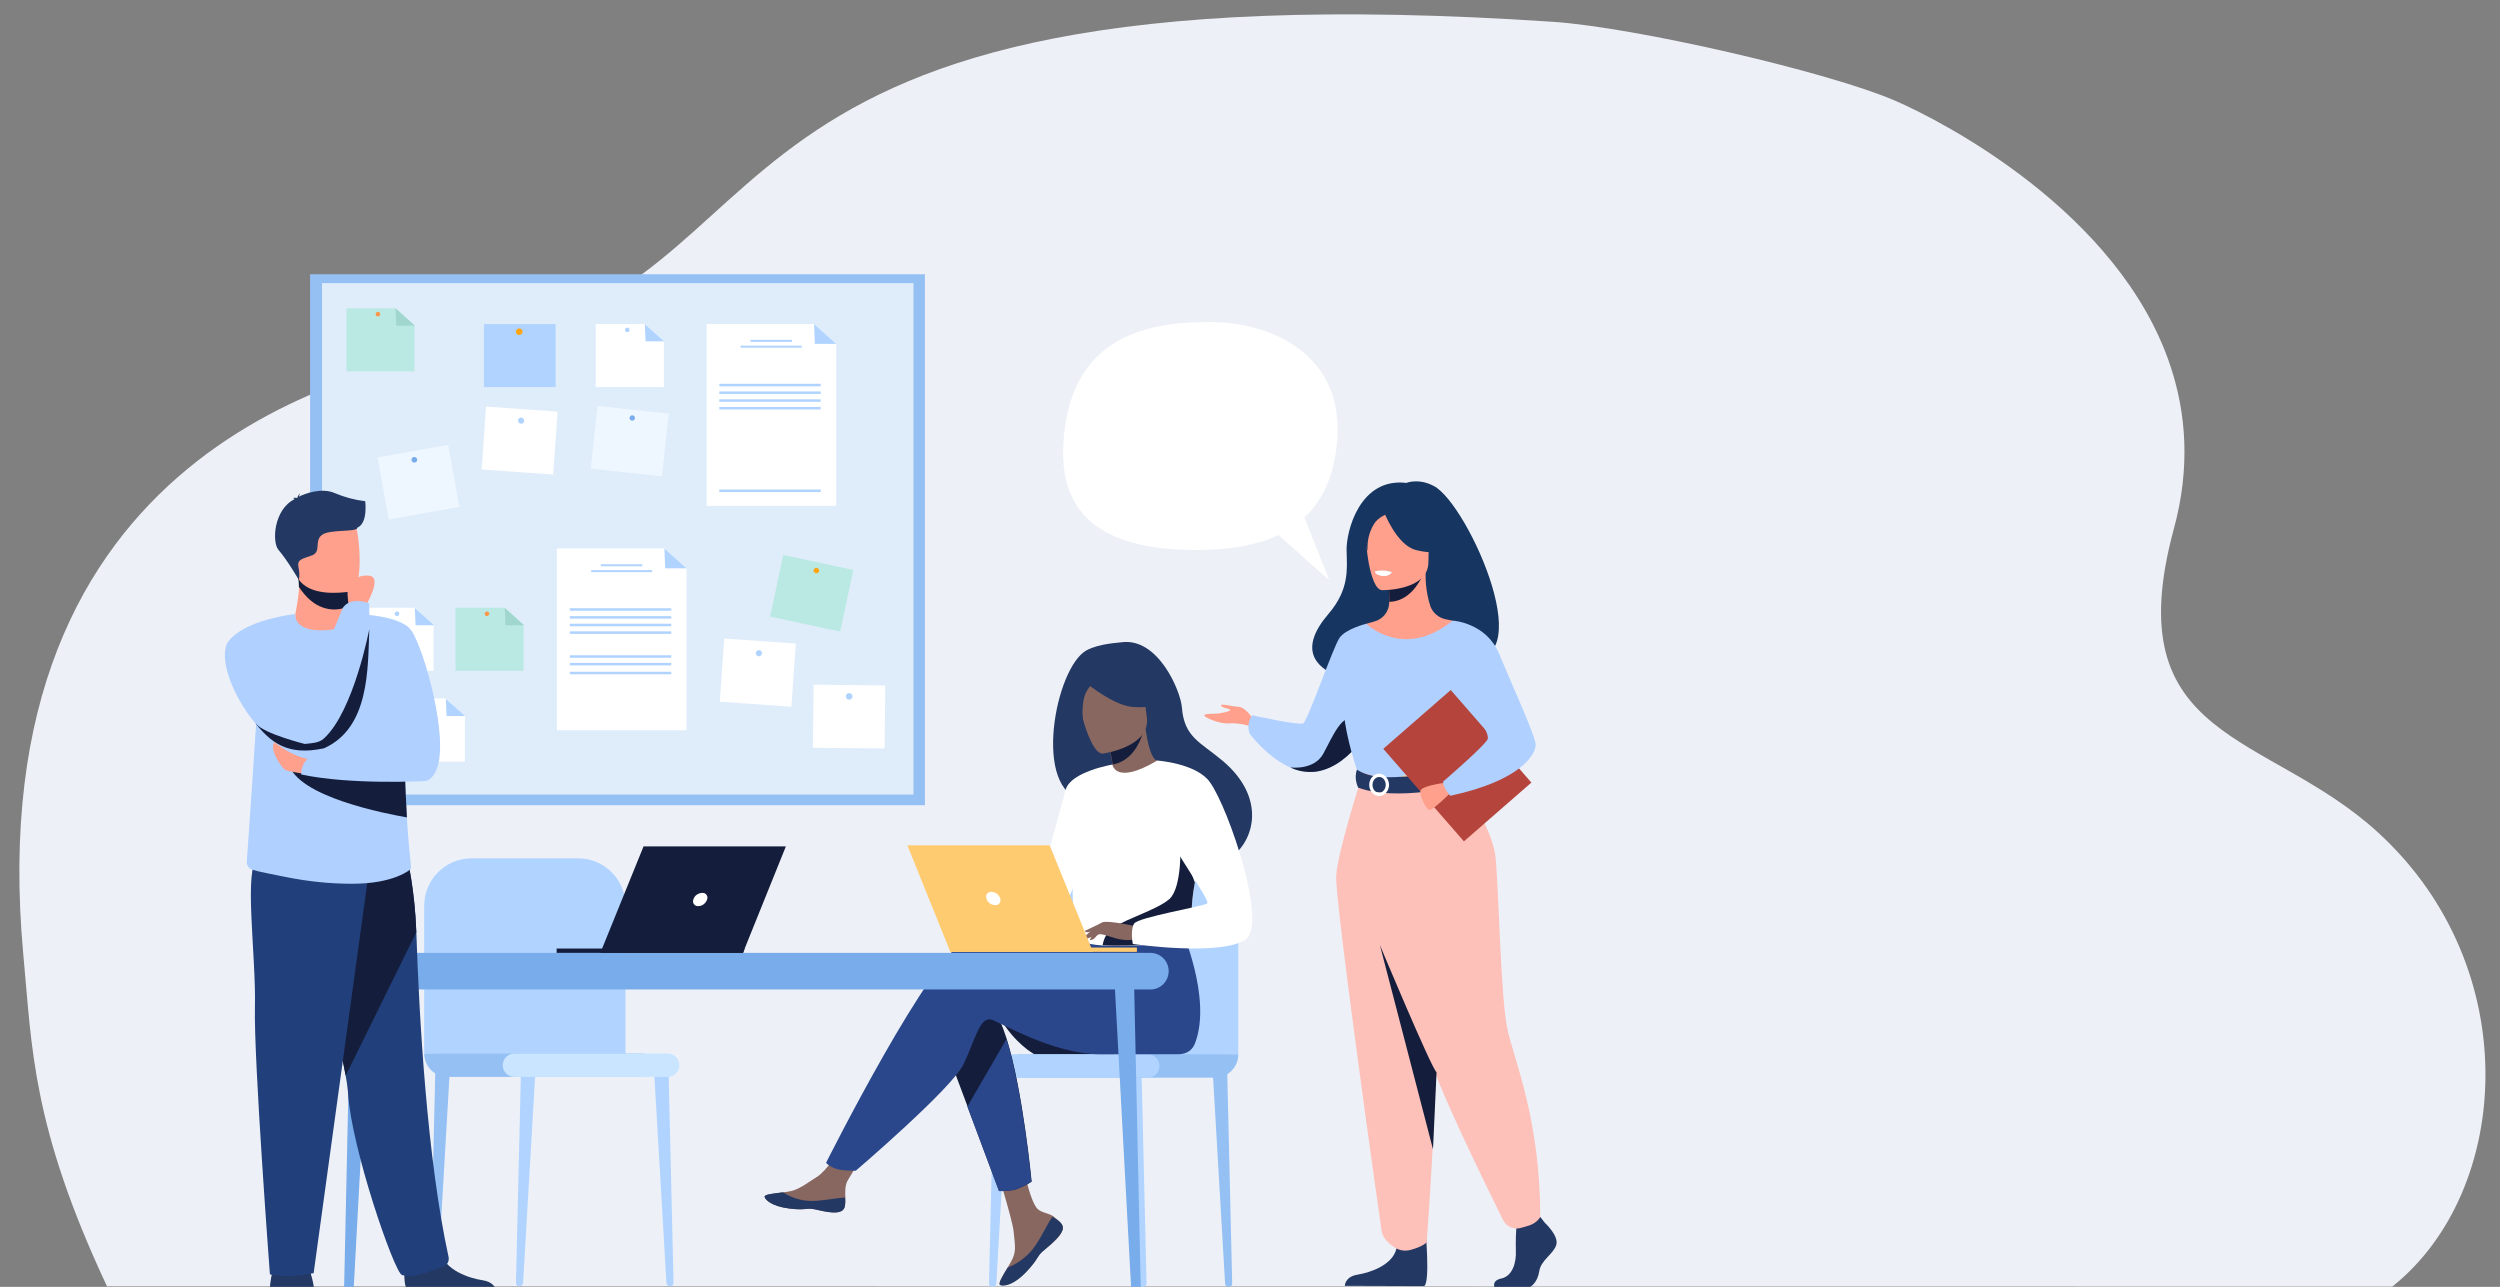 <?xml version="1.0" encoding="utf-8"?>
<!-- Generator: Adobe Illustrator 27.5.0, SVG Export Plug-In . SVG Version: 6.00 Build 0)  -->
<svg version="1.1" id="Ebene_1" xmlns="http://www.w3.org/2000/svg" xmlns:xlink="http://www.w3.org/1999/xlink" x="0px" y="0px"
	 viewBox="0 0 983.6 506.3" style="enable-background:new 0 0 983.6 506.3;" xml:space="preserve">
<rect x="0" y="0" width="983.6" height="506.3" fill="#808080" stroke="none"/>
<style type="text/css">
	.st0{fill:none;}
	.st1{fill:#EDF1F7;}
	.st2{fill:#B0D4FF;}
	.st3{fill:#95C0F4;}
	.st4{fill:#CAE5FF;}
	.st5{fill:#DFEDFB;}
	.st6{fill:#FFFFFF;}
	.st7{fill:#FFA412;}
	.st8{fill:#EEF6FF;}
	.st9{fill:#78ACEA;}
	.st10{fill:#BAE8E3;}
	.st11{fill:#A1D6CE;}
	.st12{fill:#F99746;}
	.st13{fill:#141E3C;}
	.st14{fill:#876760;}
	.st15{fill:#233862;}
	.st16{fill:#2B478B;}
	.st17{fill:#FFCB71;}
	.st18{fill:#213F7A;}
	.st19{fill:#B0D0FF;}
	.st20{fill:#FFA08C;}
	.st21{fill:#163560;}
	.st22{fill:#EBF3FA;}
	.st23{fill:#F2CCAA;}
	.st24{fill:#FDC1B9;}
	.st25{fill:#B5453C;}
</style>
<g>
	<g>
		<rect x="-0.1" y="5.2" class="st0" width="652.1" height="501"/>
		<g>
			<path id="Pfad_197" class="st1" d="M941.2,506.2c-0.1,0-899.1-0.1-899.1-0.1c-29.6-63.1-29.5-94-32.9-130.2
				c-18.6-200,132.1-230.8,176.2-239.1C320.5,111.2,259-15.1,611.2,8.6c32.3,2.2,108.4,19.7,134.6,31.1c18.4,8,87.7,43.6,108,103.9
				c6.4,19,8,40.5,1.5,64.4c-22.9,84.3,36.8,79.5,80.5,119.7C994.1,381.3,987.9,469.1,941.2,506.2L941.2,506.2z"/>
			<g id="Gruppe_123">
				<g id="Gruppe_120">
					<path id="Pfad_198" class="st2" d="M204.4,506.1h-0.1c-0.7,0-1.3-0.6-1.3-1.3l0,0l2-85l5.8-0.7l-5,85.7
						C205.7,505.5,205.1,506.1,204.4,506.1z"/>
				</g>
				<g id="Gruppe_121">
					<path id="Pfad_199" class="st3" d="M170.7,506.1h-0.1c-0.7,0-1.3-0.6-1.3-1.3l0,0l2-85l5.8-0.7l-5,85.7
						C172.1,505.5,171.5,506.1,170.7,506.1z"/>
				</g>
				<g id="Gruppe_122">
					<path id="Pfad_200" class="st2" d="M263.6,506.1h0.1c0.7,0,1.3-0.6,1.3-1.3l0,0l-2-85l-5.8-0.7l5,85.7
						C262.3,505.5,262.9,506.1,263.6,506.1z"/>
				</g>
				<path id="Pfad_201" class="st2" d="M166.9,414.5v-58.2c0-10.2,8.3-18.6,18.6-18.6h42c10.2,0,18.6,8.3,18.6,18.6l0,0v60.5
					L166.9,414.5L166.9,414.5z"/>
				<path id="Rechteck_155" class="st3" d="M166.9,414.5h86.6v9.2h-77.4C171,423.7,166.9,419.6,166.9,414.5L166.9,414.5L166.9,414.5
					z"/>
				<path id="Rechteck_156" class="st4" d="M202.4,414.5h60.3c2.5,0,4.6,2,4.6,4.6l0,0l0,0c0,2.5-2,4.6-4.6,4.6h-60.3
					c-2.5,0-4.6-2-4.6-4.6l0,0C197.8,416.6,199.8,414.5,202.4,414.5L202.4,414.5L202.4,414.5z"/>
			</g>
			<g id="Gruppe_144">
				<rect id="Rechteck_157" x="122" y="107.9" class="st3" width="241.9" height="208.9"/>
				<g id="Gruppe_143">
					<rect id="Rechteck_158" x="126.7" y="111.4" class="st5" width="232.7" height="201.2"/>
					<g id="Gruppe_124">
						<path id="Pfad_202" class="st6" d="M278,199h51v-63.7l-8.7-7.8H278V199L278,199z"/>
						<path id="Pfad_203" class="st2" d="M329,135.3h-8.4l-0.3-7.8L329,135.3L329,135.3z"/>
						<rect id="Rechteck_159" x="295.3" y="133.7" class="st2" width="16.3" height="0.8"/>
						<rect id="Rechteck_160" x="291.4" y="136" class="st2" width="24" height="0.8"/>
						<rect id="Rechteck_161" x="283" y="151" class="st2" width="39.9" height="1"/>
						<rect id="Rechteck_162" x="283" y="154" class="st2" width="39.9" height="1"/>
						<rect id="Rechteck_163" x="283" y="157.1" class="st2" width="39.9" height="1"/>
						<rect id="Rechteck_164" x="283" y="160.1" class="st2" width="39.9" height="1"/>
						<rect id="Rechteck_165" x="283" y="192.6" class="st2" width="39.9" height="1"/>
					</g>
					<g id="Gruppe_125">
						<path id="Pfad_204" class="st6" d="M219.1,287.3h51v-63.7l-8.7-7.8h-42.3V287.3L219.1,287.3z"/>
						<path id="Pfad_205" class="st2" d="M270.1,223.6h-8.4l-0.3-7.8L270.1,223.6L270.1,223.6z"/>
						<rect id="Rechteck_166" x="236.4" y="222" class="st2" width="16.3" height="0.8"/>
						<rect id="Rechteck_167" x="232.6" y="224.3" class="st2" width="24" height="0.8"/>
						<rect id="Rechteck_168" x="224.2" y="239.3" class="st2" width="39.9" height="1"/>
						<rect id="Rechteck_169" x="224.2" y="242.4" class="st2" width="39.9" height="1"/>
						<rect id="Rechteck_170" x="224.2" y="245.4" class="st2" width="39.9" height="1"/>
						<rect id="Rechteck_171" x="224.2" y="248.4" class="st2" width="39.9" height="1"/>
						<rect id="Rechteck_172" x="224.2" y="257.8" class="st2" width="39.9" height="1"/>
						<rect id="Rechteck_173" x="224.2" y="260.8" class="st2" width="39.9" height="1"/>
						<rect id="Rechteck_174" x="224.2" y="264.3" class="st2" width="39.9" height="1"/>
					</g>
					<g id="Gruppe_126">
						<rect id="Rechteck_175" x="190.4" y="127.5" class="st2" width="28.2" height="24.8"/>
						<path id="Pfad_206" class="st7" d="M205.6,130.5c0-0.7-0.5-1.3-1.3-1.3c-0.7,0-1.3,0.5-1.3,1.3c0,0.7,0.5,1.3,1.3,1.3
							C205.1,131.7,205.6,131.1,205.6,130.5L205.6,130.5z"/>
					</g>
					<g id="Gruppe_127">
						
							<rect id="Rechteck_176" x="192" y="159.3" transform="matrix(6.957902e-02 -0.998 0.998 6.957902e-02 17.167 365.261)" class="st6" width="24.8" height="28.2"/>
						<path id="Pfad_207" class="st2" d="M206.2,165.6c0.1-0.7-0.5-1.3-1.1-1.3c-0.7-0.1-1.3,0.5-1.3,1.1s0.5,1.3,1.1,1.3l0,0
							C205.6,166.8,206.2,166.4,206.2,165.6L206.2,165.6z"/>
					</g>
					<g id="Gruppe_128">
						
							<rect id="Rechteck_177" x="285.6" y="250.8" transform="matrix(6.992391e-02 -0.998 0.998 6.992391e-02 12.943 543.58)" class="st6" width="24.9" height="28.2"/>
						<path id="Pfad_208" class="st2" d="M299.8,257.1c0.1-0.7-0.5-1.3-1.1-1.3c-0.7-0.1-1.3,0.5-1.3,1.1c-0.1,0.7,0.5,1.3,1.1,1.3
							l0,0C299.1,258.3,299.7,257.8,299.8,257.1z"/>
					</g>
					<g id="Gruppe_129">
						
							<rect id="Rechteck_178" x="321.7" y="267.9" transform="matrix(1.029816e-02 -1 1 1.029816e-02 48.627 613.131)" class="st6" width="24.8" height="28.2"/>
						<path id="Pfad_209" class="st2" d="M335.4,274c0-0.7-0.5-1.3-1.3-1.3c-0.7,0-1.3,0.5-1.3,1.3c0,0.7,0.5,1.3,1.3,1.3
							C334.9,275.2,335.4,274.7,335.4,274L335.4,274L335.4,274z"/>
					</g>
					<g id="Gruppe_130">
						
							<rect id="Rechteck_179" x="150.6" y="177.4" transform="matrix(0.984 -0.176 0.176 0.984 -30.82 31.923)" class="st8" width="28.2" height="24.8"/>
						<path id="Pfad_210" class="st9" d="M164.1,180.7c-0.1-0.6-0.7-1-1.3-0.9c-0.6,0.1-1,0.7-0.9,1.3c0.1,0.6,0.7,1,1.3,0.9
							C163.9,181.8,164.3,181.3,164.1,180.7L164.1,180.7z"/>
					</g>
					<g id="Gruppe_131">
						
							<rect id="Rechteck_180" x="235.4" y="159.4" transform="matrix(0.108 -0.994 0.994 0.108 48.545 401.133)" class="st8" width="24.8" height="28.2"/>
						<path id="Pfad_211" class="st9" d="M249.8,164.6c0.1-0.6-0.3-1.1-0.9-1.2c-0.6-0.1-1.1,0.4-1.2,0.9s0.3,1.1,0.9,1.2l0,0
							C249.2,165.6,249.7,165.2,249.8,164.6L249.8,164.6z"/>
					</g>
					<g id="Gruppe_132">
						
							<rect id="Rechteck_181" x="306.9" y="219.3" transform="matrix(0.209 -0.978 0.978 0.209 24.362 496.916)" class="st10" width="24.8" height="28.2"/>
						<path id="Pfad_212" class="st7" d="M321.8,225.4c0.5-0.3,0.7-1,0.3-1.5c-0.3-0.5-1-0.7-1.5-0.3c-0.5,0.3-0.7,1-0.3,1.5
							c0.2,0.3,0.2,0.3,0,0C320.7,225.6,321.3,225.7,321.8,225.4z"/>
					</g>
					<g id="Gruppe_134">
						<g id="Gruppe_133">
							<path id="Pfad_213" class="st6" d="M234.4,152.3h26.8v-18l-7.4-6.8h-19.4V152.3L234.4,152.3z"/>
							<path id="Pfad_214" class="st2" d="M261.3,134.3H254l-0.3-6.8L261.3,134.3z"/>
						</g>
						<path id="Pfad_215" class="st2" d="M247.7,129.8c0-0.5-0.4-0.9-0.9-0.9c-0.5,0-0.9,0.4-0.9,0.9c0,0.5,0.4,0.9,0.9,0.9
							C247.3,130.7,247.7,130.3,247.7,129.8L247.7,129.8z"/>
					</g>
					<g id="Gruppe_136">
						<g id="Gruppe_135">
							<path id="Pfad_216" class="st6" d="M156.1,299.7h26.8v-18l-7.4-6.9h-19.4V299.7L156.1,299.7z"/>
							<path id="Pfad_217" class="st2" d="M183,281.7h-7.3l-0.3-6.8L183,281.7z"/>
						</g>
						<path id="Pfad_218" class="st2" d="M169.4,277.2c0-0.5-0.4-0.9-0.9-0.9c-0.5,0-0.9,0.4-0.9,0.9c0,0.5,0.4,0.9,0.9,0.9l0,0
							C169,278,169.4,277.6,169.4,277.2z"/>
					</g>
					<g id="Gruppe_138">
						<g id="Gruppe_137">
							<path id="Pfad_219" class="st6" d="M143.8,263.9h26.8v-18l-7.4-6.8h-19.4V263.9L143.8,263.9z"/>
							<path id="Pfad_220" class="st2" d="M170.8,246h-7.3l-0.3-6.8L170.8,246z"/>
						</g>
						<path id="Pfad_221" class="st2" d="M157.1,241.5c0-0.5-0.4-0.9-0.9-0.9s-0.9,0.4-0.9,0.9c0,0.5,0.4,0.9,0.9,0.9
							C156.8,242.3,157.1,241.9,157.1,241.5L157.1,241.5z"/>
					</g>
					<g id="Gruppe_140">
						<g id="Gruppe_139">
							<path id="Pfad_222" class="st10" d="M179.2,263.9H206v-18l-7.4-6.8h-19.4L179.2,263.9L179.2,263.9z"/>
							<path id="Pfad_223" class="st11" d="M206.2,246h-7.3l-0.3-6.8L206.2,246z"/>
						</g>
						<path id="Pfad_224" class="st12" d="M192.5,241.5c0-0.5-0.4-0.9-0.9-0.9c-0.5,0-0.9,0.4-0.9,0.9c0,0.5,0.4,0.9,0.9,0.9
							C192.1,242.3,192.5,241.9,192.5,241.5L192.5,241.5z"/>
					</g>
					<g id="Gruppe_142">
						<g id="Gruppe_141">
							<path id="Pfad_225" class="st10" d="M136.3,146.1h26.8v-18l-7.4-6.8h-19.4V146.1L136.3,146.1z"/>
							<path id="Pfad_226" class="st11" d="M163.2,128.1h-7.3l-0.3-6.8L163.2,128.1L163.2,128.1z"/>
						</g>
						<path id="Pfad_227" class="st12" d="M149.6,123.6c0-0.5-0.4-0.9-0.9-0.9s-0.9,0.4-0.9,0.9s0.4,0.9,0.9,0.9
							S149.6,124.1,149.6,123.6L149.6,123.6z"/>
					</g>
				</g>
			</g>
			<g id="Gruppe_155">
				<g id="Gruppe_150">
					<g id="Gruppe_147">
						<path id="Pfad_249" class="st2" d="M449.7,506.3h0.1c0.7,0,1.3-0.6,1.3-1.3l0,0l-2-85l-5.8-0.7l5,85.7
							C448.4,505.8,449,506.3,449.7,506.3L449.7,506.3z"/>
					</g>
					<g id="Gruppe_148">
						<path id="Pfad_250" class="st3" d="M483.4,506.3h0.1c0.7,0,1.3-0.6,1.3-1.3l0,0l-2-85l-5.8-0.7l5,85.7
							C482,505.8,482.6,506.3,483.4,506.3L483.4,506.3z"/>
					</g>
					<g id="Gruppe_149">
						<path id="Pfad_251" class="st2" d="M390.5,506.3h-0.1c-0.7,0-1.3-0.6-1.3-1.3l0,0l2-85l5.8-0.7l-4.9,85.7
							C391.8,505.8,391.2,506.3,390.5,506.3L390.5,506.3z"/>
					</g>
					<path id="Pfad_252" class="st2" d="M487.2,414.8v-58.2c0-10.2-8.3-18.6-18.6-18.6h-42c-10.2,0-18.6,8.3-18.6,18.6V417
						L487.2,414.8z"/>
					<path id="Rechteck_183" class="st3" d="M400.6,414.8h86.6c0,5.1-4.1,9.2-9.2,9.2h-77.4V414.8L400.6,414.8L400.6,414.8z"/>
					<path id="Rechteck_184" class="st2" d="M391.3,414.8h60.3c2.5,0,4.6,2,4.6,4.6l0,0c0,2.5-2,4.6-4.6,4.6h-60.3
						c-2.5,0-4.6-2-4.6-4.6l0,0C386.8,416.8,388.8,414.8,391.3,414.8z"/>
				</g>
				<g id="Gruppe_154">
					<path id="Pfad_253" class="st13" d="M393.2,400.2c6,10.4,13.6,14.5,13.6,14.5h31.5C438.3,414.7,388.7,392.2,393.2,400.2
						L393.2,400.2z"/>
					<g id="Gruppe_151">
						<path id="Pfad_254" class="st14" d="M417.4,481.2c0.8,0.9,1,2,0.5,3.1l0,0c-0.7,2-3.2,4.4-6.1,6.7c-0.4,0.3-0.7,0.6-1,0.8
							c-0.1,0.1-0.1,0.1-0.2,0.2c-0.1,0.1-0.1,0.1-0.2,0.1c-2.7,2.4-1.7,3-6.5,8.1c-5.5,5.8-9.3,5.8-10.4,5.3
							c-0.9-0.5,0.9-3.5,3-6.9c0.1-0.1,0.2-0.3,0.3-0.5c0.3-0.5,0.5-0.9,0.8-1.4c2.4-4.1,1.8-6,1.2-12.2c-0.5-5-7.7-27.8-7.7-27.8
							l10.6-1.9c0,0,3.2,18.1,6.7,21c1.9,1.5,4,1.5,5.8,2.6c0.1,0.1,0.3,0.1,0.4,0.3C415.6,479.6,416.6,480.3,417.4,481.2
							L417.4,481.2z"/>
						<path id="Pfad_255" class="st15" d="M417.4,481.2c0.8,0.9,1,2,0.5,3.1l0,0c-0.9,2-3.3,4.4-6.1,6.7c-0.3,0.3-0.7,0.6-1,0.9
							c-0.1,0.1-0.1,0.1-0.2,0.2c-0.1,0.1-0.1,0.1-0.2,0.1c-2.7,2.4-1.7,3-6.5,8.1c-5.5,5.8-9.3,5.8-10.4,5.3
							c-0.9-0.5,0.9-3.5,3-6.9c3.8-1.5,7.2-4,9.8-7.2c3.3-4.2,5.5-9.7,7.8-12.8c0.1,0.1,0.3,0.1,0.4,0.3
							C415.6,479.6,416.6,480.3,417.4,481.2L417.4,481.2z"/>
						<path id="Pfad_256" class="st14" d="M332.4,474.6c-0.7,3.2-5.3,2.7-10.4,1.5c-5.2-1.3-4,0.3-11.3-0.6
							c-7.3-0.9-9.6-3.6-9.8-4.6c-0.2-1,3.4-1.3,7.3-1.8c0.5-0.1,1-0.1,1.5-0.2c4.4-0.5,7.7-3.4,11.6-5.8c3.8-2.2,9.5-11.2,9.5-11.2
							l10.1,0.8c0,0-5.3,8.1-7.3,11.6c-1.2,2-1.1,4.8-1,6.9C332.6,472.4,332.6,473.5,332.4,474.6L332.4,474.6z"/>
						<path id="Pfad_257" class="st15" d="M321.9,476.1c-5.2-1.3-4,0.3-11.3-0.6c-7.3-0.9-9.6-3.6-9.8-4.6c-0.2-1,3.4-1.3,7.3-1.8
							l0.1,0.1c3.2,2,6.8,3.2,10.6,3.3c5,0.1,10.3-1.3,13.7-1.3c0.1,1.1,0.1,2.3-0.1,3.4C331.8,477.9,327.1,477.3,321.9,476.1
							L321.9,476.1z"/>
						<path id="Pfad_258" class="st13" d="M371.2,410l9.5,25.4l12.4,33.2c2.2,0.1,4.4-0.1,6.5-0.6c2.2-0.8,4.4-1.8,6.3-3.1
							c0,0-3.4-35.7-9.8-56.1c-1.7-5.3-3.5-9.5-5.5-11.9C380.6,385.2,371.2,410,371.2,410L371.2,410z"/>
						<path id="Pfad_259" class="st16" d="M380.8,369.6c6.2-2,23.9,0.6,41.6,4l3.7-6.1l38.3-3c0,0,12.6,28,5.8,45.9
							c-1,2.6-3,4.3-6.5,4.4h-0.5c0,0-22.8,0-30.2,0c-19,0-40.3-13.1-43.1-13.7c-4.5-0.9-6.3,8.1-10.8,17.6s-42.4,41.9-42.4,41.9
							s-5.8,0.1-8.2-0.9c-2.6-1-3.5-2.2-3.5-2.2S366.8,374.1,380.8,369.6L380.8,369.6z"/>
						<path id="Pfad_260" class="st15" d="M427.6,255.8c4.9-2.6,12.4-2.9,13.6-3.1c14.5-2,23.3,19.2,23.8,25.6
							c0.9,11.8,7.2,13.6,16,21c17.6,14.8,12.4,32,2.8,38.4c-5.8,3.8-15.9,0-15.9,0c-0.1,0.1-27.8-15.5-41.5-23
							C405.9,311.7,415.1,262.4,427.6,255.8L427.6,255.8z"/>
						<path id="Pfad_261" class="st14" d="M437.8,308.3c-0.1,0.1,6.7,2.4,11.2,0.3c4.3-1.9,7.5-8.9,7.4-8.9
							c-1.9-0.1-4.1-1.8-5.7-12.9l-0.8,0.3l-13.9,5c0,0,1,4.4,1.7,8.7C438.2,304.4,438.6,307.8,437.8,308.3L437.8,308.3z"/>
						<path id="Pfad_262" class="st13" d="M436.1,292.1c0,0,1,4.4,1.7,8.7c8-1.5,11.1-9.4,12.2-13.7L436.1,292.1L436.1,292.1z"/>
						<path id="Pfad_263" class="st14" d="M433.9,296.5c0,0,19-2.6,17.3-14.3c-1.7-11.8-0.5-20.1-12.7-19s-13.9,6-14.2,10
							S429,296.9,433.9,296.5L433.9,296.5z"/>
						<path id="Pfad_264" class="st15" d="M424.9,266.8c0,0,12.2,10.5,20.4,11.3c8.3,0.8,11.4-1.8,11.4-1.8c-3.3-3-5.9-6.5-7.8-10.6
							c-0.9-1.9-2.7-3.2-4.8-3.4C438.2,261.8,427.1,261.6,424.9,266.8L424.9,266.8z"/>
						<path id="Pfad_265" class="st15" d="M432.5,265.9c0,0-4.1,4-5.4,6.9c-1.3,2.8-1.6,9.5-0.6,12.2c0,0-6.3-12.3-2.8-18.3
							C427.6,260.3,432.5,265.9,432.5,265.9L432.5,265.9z"/>
						<path id="Pfad_266" class="st6" d="M421.8,336.3c0.6,38.5,0.1,30.4,4.4,34c1,0.9,3.8,1.4,7.6,1.7c11.8,0.8,32.5-1.2,33.3-3.3
							c2.7-7.5,0.8-9.9,3-21.4c0.3-1.3,0.5-2.6,0.9-4c1.9-7.9,3.8-10.6-3-23.3c-6.1-11.6-12.4-20.9-13-20.6
							c-16.1,9.5-17.3,1.5-17.3,1.5S421.5,317.5,421.8,336.3L421.8,336.3z"/>
						<path id="Pfad_267" class="st16" d="M380.6,435.4l12.4,33.2c2.2,0.1,4.4-0.1,6.5-0.6c2.2-0.8,4.4-1.8,6.3-3.1
							c0,0-3.4-35.7-9.8-56.1L380.6,435.4L380.6,435.4z"/>
						<path id="Pfad_268" class="st6" d="M437.7,300.8c0,0-16.5,2.8-18.4,9.9c-1.9,7.1-13.4,48.9-13.4,48.9s8.4,1.5,12.3-2.4
							s13.5-36,13.5-36L437.7,300.8L437.7,300.8z"/>
						<path id="Pfad_269" class="st13" d="M433.8,371.9c11.8,0.8,32.5-1.2,33.3-3.3c2.7-7.5,0.8-9.9,3-21.4l-5.7-16
							c0,0,0.9,17.8-4.3,22.5s-21.5,9.1-24.1,13C434.9,368.2,434.1,370,433.8,371.9z"/>
						<path id="Pfad_270" class="st14" d="M447.2,364.5c0,0-11.6-2.6-13.5-1.6c-1.9,1-6.5,4.8-7.1,6.1c-0.6,1.3,4.2-1,5.8-1.4
							c1-0.3,3.6,0.7,5,1.1c5.5,1.9,8.9,0.9,8.9,0.9L447.2,364.5L447.2,364.5z"/>
						<path id="Pfad_271" class="st6" d="M455,299.2c0,0,15.6,1,21,8.5c7.6,10.6,22.7,55.9,14.1,61.9c-9.7,6.8-44.4,1.8-44.4,1.8
							s-1.1-5.4,0.5-8c1.6-2.6,27.6-6.8,28.8-8s-15-23.5-15-27S455,299.2,455,299.2L455,299.2z"/>
						<path id="Pfad_272" class="st14" d="M433.2,366.1c0,0-2.4,3.2-3.2,3.5c-0.4,0.2-0.9,0.3-1.3,0.3l1.7-3L433.2,366.1
							L433.2,366.1z"/>
						<path id="Pfad_273" class="st14" d="M433.8,362.9l-7.1,3.4c0.3,0.3,0.7,0.5,1.2,0.5c1.1-0.2,2-0.5,3.1-0.9L433.8,362.9
							L433.8,362.9z"/>
					</g>
					<g id="Gruppe_153">
						<g id="Gruppe_152">
							<path id="Pfad_274" class="st17" d="M430,374.5h-56.1l-16.9-41.9H413L430,374.5z"/>
							<path id="Pfad_275" class="st17" d="M373.3,372.8h74v1.7h-73.4L373.3,372.8z"/>
						</g>
						<path id="Pfad_276" class="st6" d="M388.1,353.5c-0.4-1,0.1-2.1,1.1-2.5c0.3-0.1,0.5-0.1,0.9-0.1c1.6,0.1,3,1.1,3.4,2.6
							c0.4,1-0.1,2.1-1.1,2.5c-0.3,0.1-0.5,0.1-0.9,0.1C389.9,356.1,388.5,355,388.1,353.5z"/>
					</g>
				</g>
			</g>
			<g id="Gruppe_158">
				<g id="Gruppe_156">
					<path id="Pfad_277" class="st9" d="M137.2,507.9h-0.1c-1,0-1.7-0.9-1.7-1.9l0,0l2.6-119l7.7-0.9l-6.5,120
						C139,507.1,138.2,507.9,137.2,507.9z"/>
				</g>
				<g id="Gruppe_157">
					<path id="Pfad_278" class="st9" d="M447,507.9h0.1c1,0,1.7-0.9,1.7-1.9l0,0l-2.6-119l-7.7-0.9l6.5,120
						C445.2,507.1,446,507.9,447,507.9L447,507.9z"/>
				</g>
				<path id="Rechteck_185" class="st9" d="M130.4,374.9h322.2c4,0,7.2,3.2,7.2,7.2l0,0c0,4-3.2,7.2-7.2,7.2H130.4
					c-4,0-7.2-3.2-7.2-7.2l0,0C123.1,378.1,126.4,374.9,130.4,374.9L130.4,374.9L130.4,374.9z"/>
			</g>
			<path id="Pfad_279" class="st6" d="M526.2,170.9c1.3-30.5-24.4-44.2-50.6-44.2s-54.7,6.8-57.2,47.5
				c-1.6,26.1,12.4,42.2,52.5,42.2c13.6,0,24.1-2.1,32.1-5.9l20,17.8l-9.8-24.7C521.9,195.5,525.6,184,526.2,170.9L526.2,170.9z"/>
			<g id="Gruppe_159">
				<path id="Pfad_280" class="st15" d="M123.7,507.8c0,0-0.7-5.8-2.4-9.1c-1.7-3.4-12.6-1.3-12.6-1.3s-2.2,1.9-2.6,10.6
					L123.7,507.8L123.7,507.8z"/>
				<path id="Pfad_281" class="st15" d="M160.6,507.7c-2.6-1.6-1.1-13.2-1.1-13.2s11.9-9.5,13.6-2.2c1.7,7.3,11.3,10.6,16.8,11.4
					c3.8,0.6,5,2.7,5.4,4L160.6,507.7L160.6,507.7z"/>
				<path id="Pfad_282" class="st18" d="M136,423.2c0.4,2.1,0.7,4.3,0.9,6.4c1.1,21.5,18.2,70.9,21.2,72c4.7,1.8,12.2-2,16.1-3.2
					c1.7-0.5,2.6-2.1,2.3-3.8c-8.5-38.8-11.6-94.7-12.7-127.8c-0.6-16.7-3.4-28.2-3.4-28.2s-41.6-11.1-41.8,3
					C118.3,354,132.3,402.7,136,423.2L136,423.2z"/>
				<path id="Pfad_283" class="st13" d="M136,423.2l27.8-56.4c-0.6-16.7-3.4-28.2-3.4-28.2s-41.6-11.1-41.8,3
					C118.3,354,132.3,402.7,136,423.2L136,423.2z"/>
				<path id="Pfad_284" class="st18" d="M145.3,341.6l-21.9,159.3c0,0-9.7,2.3-17.2,0.5c0,0-6.4-84.7-5.9-105.2
					c0.5-20.5-4.6-54.8,1.2-58.6C107.3,333.8,145.3,341.6,145.3,341.6L145.3,341.6z"/>
				<path id="Pfad_285" class="st19" d="M97.1,339c-0.1,1.5,0.8,2.8,2.2,3.2c3,0.9,6.6,1.5,13.4,2.9c8.5,1.7,17,2.6,25.6,2.6
					c16.9,0.1,23.2-5.7,23.2-5.7c0.7,0-0.4-3.5-1.4-20.3c-0.3-5.7-0.7-12.9-0.9-21.9c-0.2-8.2-0.3-17.9-0.4-29.4
					c0-13.9-21.5-28.8-21.9-28.8l0,0c0,2-3.2,5.7-8,6c-5.8,0.4-12.8-2.5-12.8-5.8c0,0-10.4,16.7-14.1,34.4
					C100.3,285,101,284.8,97.1,339L97.1,339z"/>
				<path id="Pfad_286" class="st19" d="M137,241.5c0,0,20-0.2,24.8,6.5s15.3,43,9.8,55.1c-5.5,12.1-15.8-5-21.5-12.4
					C144.5,283.3,137,241.5,137,241.5L137,241.5z"/>
				<path id="Pfad_287" class="st20" d="M137.2,238.4v2c0,0,0.6,6.5-7.4,7.4s-13.8-1.2-13.6-6.2c0.7-3.6,1.3-7.3,1.5-11
					c0-1.3-0.1-2.6-0.3-3.9l15.4-0.3l4.6,0.7L137.2,238.4L137.2,238.4z"/>
				<path id="Pfad_288" class="st13" d="M137.3,227.3l-0.1,11.2c-1.7,0.8-3.6,1.3-5.6,1.3c-7.1,0-11.6-5.2-14-8.9
					c0-1.3-0.1-2.6-0.3-3.9l15.4-0.3L137.3,227.3L137.3,227.3z"/>
				<path id="Pfad_289" class="st20" d="M116.1,224.3c1.8,9.6,14.2,9.3,19.6,8.7c1.5-0.1,2.4-0.3,2.4-0.3c1.7-0.5,2.6-3.1,3.1-6.6
					c0.9-6.9-0.3-17.1-1.4-19.8c-1.8-3.9-5.1-8.2-17.6-5.1S113.9,212,116.1,224.3L116.1,224.3z"/>
				<path id="Pfad_291" class="st15" d="M143.7,197.2c-4.2-0.5-8.2-1.6-12-3.2c-5.3-2.3-11.9,0.3-14.1,1.4c0.1-0.5,0.3-0.9,0.5-1.3
					c-0.5,0.4-0.9,1-1.1,1.7c-0.1,0.1-0.1,0.1-0.1,0.1c-0.6-0.1-1.3-0.1-1.8,0.1c0,0,0.5-0.1,0.7,0.3l0.1,0.1c-8.2,4-9,16.9-6.3,20
					c3.2,3.6,8,11.8,8,11.8c0.3-1.7,0.2-3.4-0.2-5.2c-0.6-3.2,2.2-3.2,5.6-4.6c3.4-1.5,0.6-5.5,3.6-7.9c3-2.4,14.1-1,14-2.9
					C144.8,205.8,143.7,197.6,143.7,197.2L143.7,197.2z"/>
				<path id="Pfad_292" class="st13" d="M113.6,300.4c3.2,13.1,38.5,19.8,46.5,21.2c-0.3-5.7-0.7-12.9-0.9-21.9L113.6,300.4
					L113.6,300.4z"/>
				<path id="Pfad_293" class="st20" d="M121.4,304.7c-0.3,0-7.9-1.1-9.2-1.8c-1.3-0.7-7.5-9.4-3.4-11.6s14.8,6.7,14.8,6.7
					L121.4,304.7L121.4,304.7z"/>
				<path id="Pfad_294" class="st19" d="M167,307.3c0,0-29,1.6-48.5-2.6c0,0-0.5-5.6,5.6-8.1c0,0,30.3-6.4,37.6-4.6
					C169.1,293.7,167,307.3,167,307.3L167,307.3z"/>
				<path id="Pfad_295" class="st19" d="M100.4,284.5c6,7.3,13.9,13.2,22.5,14.5l0,0c1.7-2.9,2.4-6.3,2.1-9.7
					c-0.3-3.2-1.4-6.2-3.2-8.9c-0.7-1.1-1.3-2.2-1.7-3.4c-4.8-12.1-4-35.4-4-35.4s-20.1,2.1-26.4,11
					C86,258.3,90.9,273.1,100.4,284.5L100.4,284.5z"/>
				<path id="Pfad_297" class="st20" d="M143.8,238.5c0,0,6.9-11.4,1.5-12s-7.6,3.2-8.3,4.5c-0.7,1.3,0.2,7.4,0.2,7.4L143.8,238.5z"
					/>
				<path id="Pfad_298" class="st19" d="M117.3,289c0.2,1.4,0.6,2.7,1.2,4c1.1,2.3,2.6,4.4,4.4,6.1l0,0c18-8.1,21.7-36.1,22.3-51.5
					c0.3-6.1,0-10.3,0-10.3c-8.1-2.7-10.4,2-10.4,2s-9.6,22.9-14.6,37.8C118.3,282.8,117.1,287.3,117.3,289z"/>
				<path id="Pfad_299" class="st13" d="M100.4,284.5c6,7.3,12.4,13.1,27.1,9.9c18-8.1,17.2-31.5,17.8-46.9c0,0-6.1,32.2-17.8,43
					c-2.1,2-5.4,1.9-7.6,2.2c0,0-16-4-19.1-7.9C100.7,284.8,100.5,284.6,100.4,284.5L100.4,284.5z"/>
			</g>
			<g id="Gruppe_161">
				<g id="Gruppe_160">
					<path id="Pfad_300" class="st13" d="M236.2,374.9h56.1l16.9-41.9h-56L236.2,374.9z"/>
					<path id="Pfad_301" class="st13" d="M293,373.2h-74v1.7h73.4L293,373.2z"/>
				</g>
				<path id="Pfad_302" class="st6" d="M278.2,353.9c0.4-1-0.1-2.1-1.1-2.5c-0.3-0.1-0.5-0.1-0.9-0.1c-1.6,0.1-3,1.1-3.4,2.6
					c-0.4,1,0.1,2.1,1.1,2.5c0.3,0.1,0.5,0.1,0.9,0.1C276.3,356.5,277.7,355.4,278.2,353.9z"/>
			</g>
			<g id="Gruppe_216">
				<g id="Gruppe_146">
					<path id="Pfad_228" class="st21" d="M574.3,258.5c1.2-2.2-25.3-10.3-25.7,11.8c0,0-49.6-1.2-25.9-28.8
						c8.2-9.6,7.3-17.5,7.1-24.9s5.1-28.8,23.5-26.6c0,0,4.8-2,10.8,1.2C577.7,198.2,608.2,266.6,574.3,258.5L574.3,258.5z"/>
					<path id="Pfad_229" class="st20" d="M493.2,283.1c0,0-3.2-4.9-5.8-5s-7.4-1.5-7-0.5c0.4,1,3.4,1.1,3.6,1.7
						c0.3,0.6-4.4,1.5-5.8,1.5s-4.5,0-4.4,0.7c0.1,0.7,5.8,3.4,9.7,3.1c4-0.3,8.9,1.2,8.9,1.2L493.2,283.1L493.2,283.1z"/>
					<path id="Pfad_230" class="st19" d="M539.9,284.7c-1.4,2.6-3,5.2-5,7.5c-3.8,4.8-9.7,10.3-17.2,11.4c-3.5,0.4-7-0.1-10.2-1.7
						l0,0c-9-4-15.8-13.2-15.8-13.2c-1-2.4-0.6-5.2,1-7.3c0,0,18.2,4.1,20,3.2c1.8-0.9,11.8-30,14.3-33.6c2.4-3.6,10.6-5.6,10.6-5.6
						L539.9,284.7L539.9,284.7z"/>
					<path id="Pfad_231" class="st13" d="M535,292.2c-3.8,4.8-9.7,10.3-17.2,11.4c-3.5,0.4-7-0.1-10.2-1.7c0.3,0.1,9.4,1.2,13-5.3
						c3.6-6.5,7.6-16.9,13.1-13.5C535.9,284.7,535.9,288.4,535,292.2L535,292.2z"/>
					<path id="Pfad_232" class="st15" d="M607.8,481.1c0,0,5.6,5.1,4.5,8.7c-1.1,3.6-6.1,6-6.7,10.4c-0.7,4.4-3.4,6.8-5.8,6.8h-11.6
						c0,0-1.8-3.1,2.5-4s5.9-6.1,5.7-10.9c-0.1-3.8,0-7.5,0.4-11.2l9.2-2.1L607.8,481.1L607.8,481.1z"/>
					<path id="Pfad_233" class="st15" d="M560.8,483.3c0,0,2,21.5-0.5,22.7l-31.2-0.1c0,0,0-3.6,5-4.4c5-0.8,13.8-3.8,15.3-10.2
						C551,484.8,560.8,483.3,560.8,483.3L560.8,483.3z"/>
					<path id="Pfad_234" class="st20" d="M583,329.3c-6.4-14.4-10.4-18.5-9.6-23c0.5-3.3-1.7-62-1.7-62c-0.8-0.3-2.3-0.5-3.1-0.7
						c-2.6-0.6-4.8-2.4-5.8-5c-1.4-4.3-2-8.7-1.9-13.2l-0.8,0.1l-13.8,2.7c0,0,0.3,4.4,0.3,8.5v0.1c0,3.6-2.3,6.7-5.8,7.7
						c-1.7,0.5-3.2,0.9-3.2,0.9s-5.1,14.5-6.1,29.4c-1,14.9,9.3,21.4-0.1,51.1C522,356.4,586.6,337.2,583,329.3L583,329.3z"/>
					<path id="Pfad_235" class="st13" d="M546.3,228.3c0,0,0.3,4.4,0.3,8.5c7.7-0.2,11.8-7.3,13.5-11.2L546.3,228.3L546.3,228.3z"/>
					<path id="Pfad_236" class="st20" d="M543.7,232.2c0,0,18.3,0.3,18.3-11.1c0-11.4,2.4-19-9.3-19.7c-11.7-0.7-13.9,3.7-14.9,7.5
						S538.9,231.8,543.7,232.2L543.7,232.2z"/>
					<path id="Pfad_237" class="st21" d="M544.4,201.1c0,0,5,13.4,12.7,15.3c7.7,2,11-0.1,11-0.1c-3.8-3.3-6.3-7.9-7.1-12.9
						C561,203.5,548.2,194.7,544.4,201.1L544.4,201.1z"/>
					<path id="Pfad_238" class="st21" d="M545.7,202.2c0,0-3.7,1.4-5.2,4.1c-1.9,3.2-2.7,6.8-2.4,10.4c0,0-3.8-9.1,0.5-14.2
						C542.9,197,545.7,202.2,545.7,202.2z"/>
					<path id="Pfad_239" class="st22" d="M547.7,225.1c-0.9,1.1-2.4,1.7-3.8,1.5c-1.2-0.1-2.3-0.8-2.8-1.9
						C541.1,224.8,544.8,223.9,547.7,225.1L547.7,225.1z"/>
					<path id="Pfad_240" class="st19" d="M584.8,270.2c0.3,4.8,0.3,9.6,0,14.4c-0.3,5.2-5.6,12.2-6.3,13.9c-1.9,4.4-4,5-4,5l-16.4,4
						l-5.8,1.4l-18.2-5.4c0,0-8.3-23.1-5-36.1c1.9-7.7,4.8-15.1,8.4-22c0,0,14.8,14.5,34.1-1.3L584.8,270.2L584.8,270.2z"/>
					<path id="Pfad_241" class="st23" d="M580,286.7c-0.3,5.2-0.8,10-1.5,11.8c-1.9,4.4-4,5-4,5l-16.4,4l-7.1-2.1
						c0,0,23.7-3.6,21.2-24.1L580,286.7L580,286.7z"/>
					<path id="Pfad_242" class="st24" d="M535.3,307.1c0,0-9,28-9.6,37.5c-0.6,9.5,17.2,135.4,17.9,139.8c0.7,4.2,5.8,6.8,5.8,6.8
						c1.8,0.9,3.8,1.1,5.8,0.5c4.7-1.3,6.1-2.9,6.1-2.9s7-89.8,2.6-121.9c-2.6-19.8-4.1-39.8-4.4-59.8L535.3,307.1L535.3,307.1z"/>
					<path id="Pfad_243" class="st24" d="M573.4,306.3c0,0,13.7,18.4,15,30.9s2,56.2,4.8,68.3c2.8,12.1,12.8,35.5,12.8,73.3
						c0,0-1.1,2.2-4.2,3.3c-1.3,0.4-2.5,0.8-3.8,1.1c-2.6,0.6-5.4-0.7-6.6-3.1c-6.7-13.6-28.4-57.6-29.4-66.7
						c-0.8-6.5-7.6-49.2-22.5-74.3c-3.6-6,2.2-29.9,2.2-29.9L573.4,306.3L573.4,306.3z"/>
					<path id="Pfad_244" class="st6" d="M547.3,225.4c0,0-0.3,1.3-3.6,1.1c0,0-2.8-0.2-2.7-1.7C540.9,224.9,543.6,223.9,547.3,225.4
						L547.3,225.4z"/>
					<path id="Pfad_245" class="st15" d="M533.9,302.8c0,0,3.6,2.8,10.8,3c8.6,0.2,29.8-2.2,29.8-2.2c0.6,1.7,0.9,3.6,0.9,5.4
						c0,0-25.9,6.5-41,0.9C534.4,310,532.5,306.3,533.9,302.8L533.9,302.8z"/>
					<g id="Gruppe_145">
						<path id="Pfad_246" class="st6" d="M546.5,308.8c0-2.4-1.8-4.4-3.9-4.4c-2.1,0-3.9,2-3.9,4.4s1.8,4.4,3.9,4.4
							C544.7,313.2,546.5,311.2,546.5,308.8z M545.2,308.8c0,1.7-1.2,3.1-2.6,3.1c-1.5,0-2.6-1.4-2.6-3.1s1.2-3.1,2.6-3.1
							C544,305.6,545.2,307,545.2,308.8L545.2,308.8z"/>
					</g>
					
						<rect id="Rechteck_182" x="555.7" y="277.1" transform="matrix(0.754 -0.657 0.657 0.754 -56.818 450.77)" class="st25" width="35.2" height="48.3"/>
					<path id="Pfad_247" class="st20" d="M568.5,308c0,0-9.7,1.1-9.7,3.4c0,2.3,2.4,7.1,3.6,7.3c1.2,0.2,7.9-6.4,7.9-6.4L568.5,308z
						"/>
					<path id="Pfad_248" class="st19" d="M571.8,244.2c0,0,13,0.9,18,13c5,12.1,14.4,32.5,14.4,35.9c0,3.4-5.3,13.9-33.6,20
						c0,0-2.9-3.1-2.8-5.6c0,0,17.7-15.2,17.6-17c-0.1-3.4-2.9-7.8-18.4-23.3C562.7,263.1,571.8,244.2,571.8,244.2L571.8,244.2z"/>
				</g>
				<path id="Pfad_303" class="st13" d="M565.2,421.9c-2.3-2.2-22.3-50.1-22.3-50.1l10.8,41.5l10.1,38.9L565.2,421.9L565.2,421.9z"
					/>
			</g>
		</g>
	</g>
</g>
</svg>
